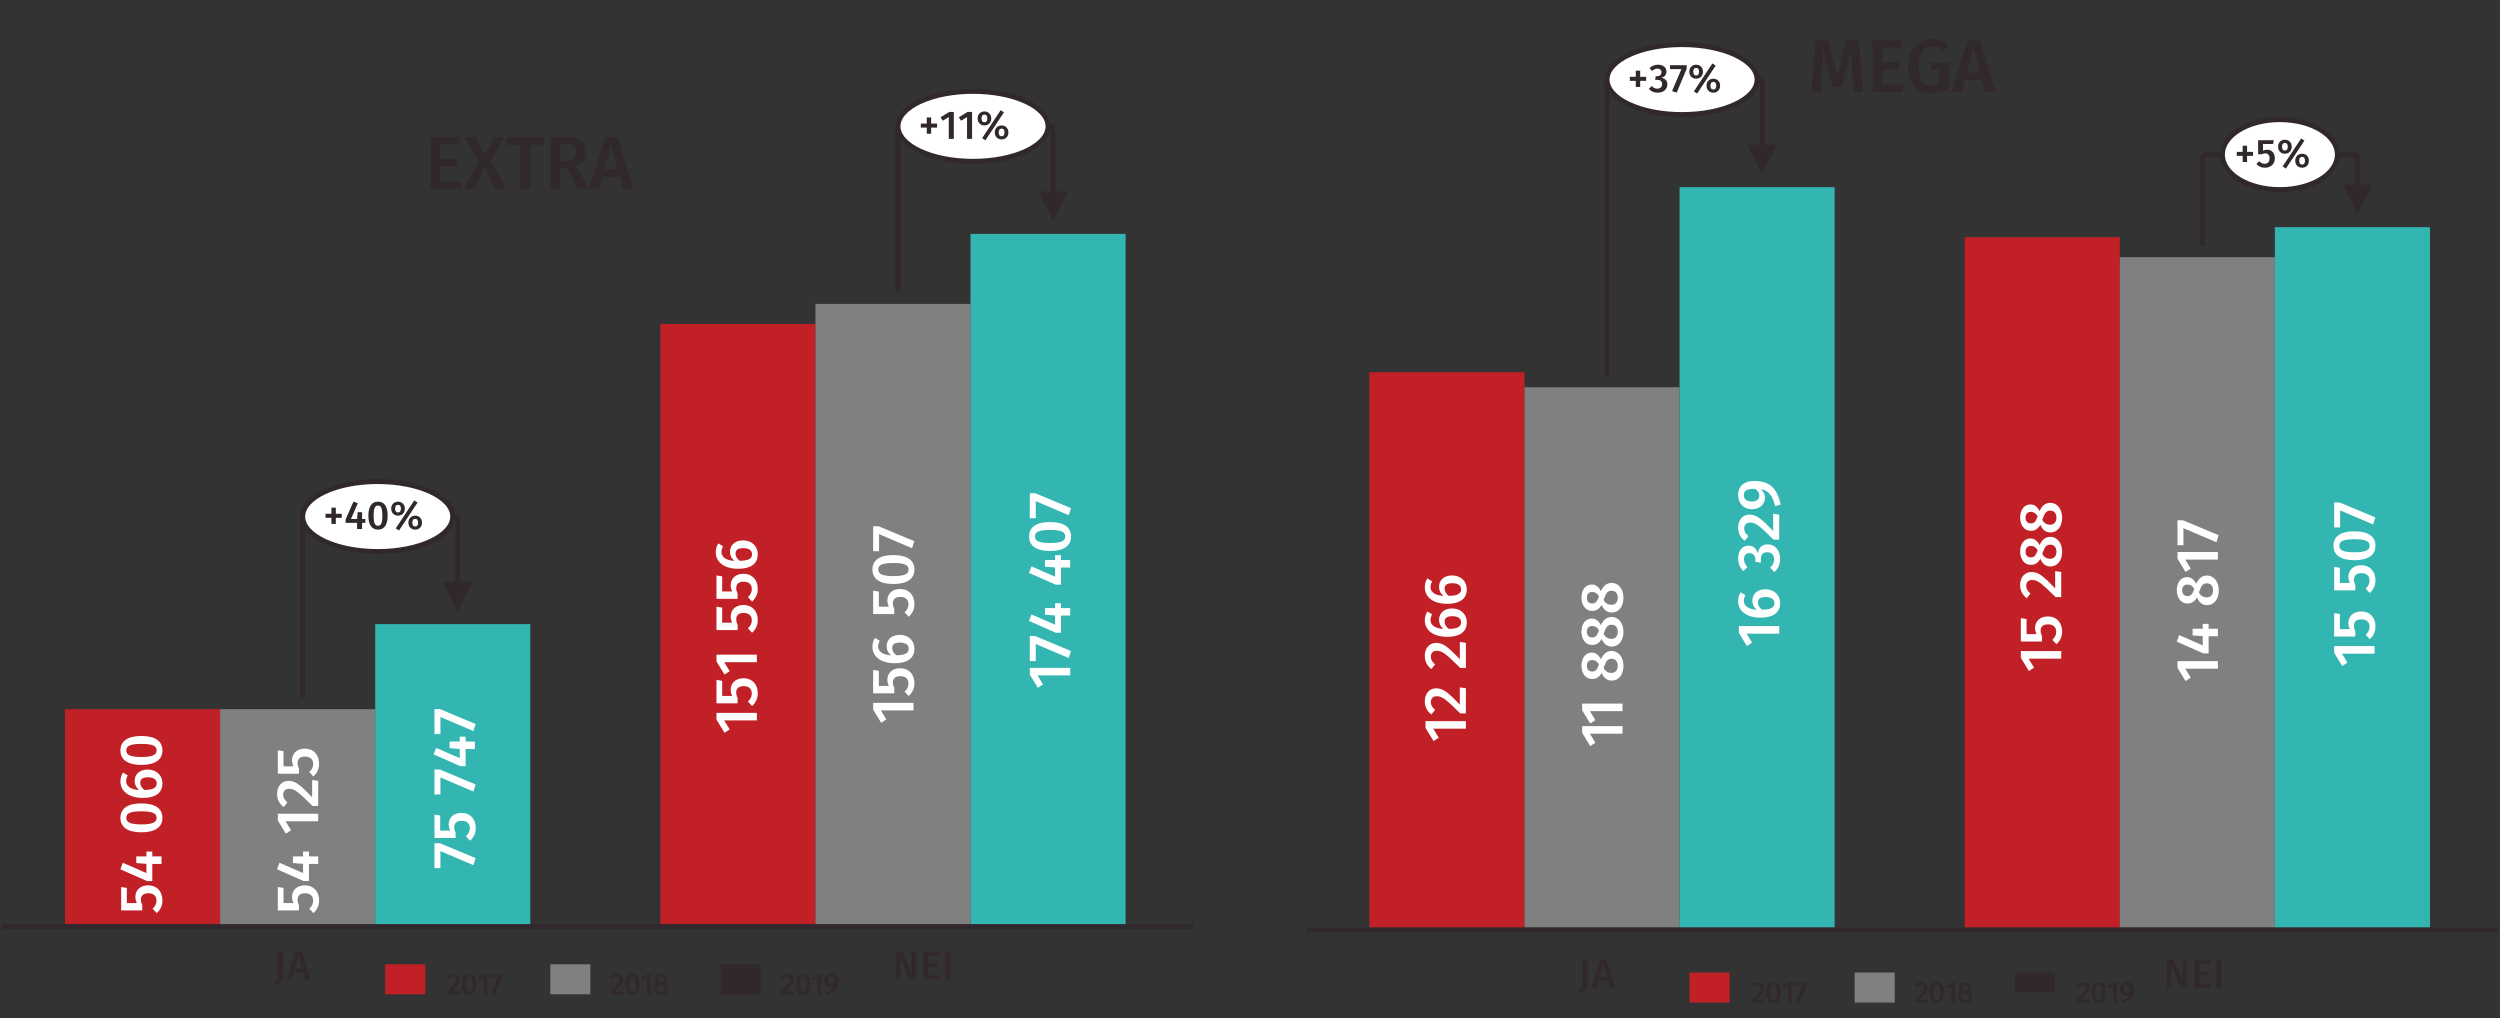 <!-- Generator: Adobe Illustrator 24.0.3, SVG Export Plug-In  -->
<svg version="1.1" xmlns="http://www.w3.org/2000/svg" xmlns:xlink="http://www.w3.org/1999/xlink" x="0px" y="0px"
	 width="499.732px" height="203.584px" viewBox="0 0 499.732 203.584" style="enable-background:new 0 0 499.732 203.584;"
	 xml:space="preserve">
<rect x="0" y="0" width="499.732" height="203.584" fill="#333333" stroke="none"/>
<style type="text/css">
	.st0{fill:#C12126;}
	.st1{fill:#808080;}
	.st2{fill:#33B6B2;}
	.st3{clip-path:url(#SVGID_2_);fill:none;stroke:#31282D;stroke-linejoin:round;stroke-miterlimit:10;}
	.st4{clip-path:url(#SVGID_4_);}
	.st5{fill:#FFFFFF;}
	.st6{clip-path:url(#SVGID_6_);}
	.st7{clip-path:url(#SVGID_8_);}
	.st8{clip-path:url(#SVGID_10_);}
	.st9{fill:none;stroke:#31282D;stroke-linejoin:round;stroke-miterlimit:10;}
	.st10{fill:#31282D;}
	.st11{clip-path:url(#SVGID_12_);fill:#FFFFFF;}
	.st12{clip-path:url(#SVGID_12_);fill:none;stroke:#31282D;stroke-linejoin:round;stroke-miterlimit:10;}
	.st13{clip-path:url(#SVGID_14_);fill:#FFFFFF;}
	.st14{clip-path:url(#SVGID_14_);fill:none;stroke:#31282D;stroke-linejoin:round;stroke-miterlimit:10;}
	.st15{clip-path:url(#SVGID_16_);fill:#C12126;}
	.st16{clip-path:url(#SVGID_16_);fill:#808080;}
	.st17{clip-path:url(#SVGID_16_);fill:#31282D;}
	.st18{clip-path:url(#SVGID_18_);fill:none;stroke:#31282D;stroke-linejoin:round;stroke-miterlimit:10;}
	.st19{clip-path:url(#SVGID_20_);}
	.st20{clip-path:url(#SVGID_22_);}
	.st21{clip-path:url(#SVGID_24_);fill:#FFFFFF;}
	.st22{clip-path:url(#SVGID_24_);fill:none;stroke:#31282D;stroke-linejoin:round;stroke-miterlimit:10;}
	.st23{clip-path:url(#SVGID_26_);fill:#FFFFFF;}
	.st24{clip-path:url(#SVGID_26_);fill:none;stroke:#31282D;stroke-linejoin:round;stroke-miterlimit:10;}
	.st25{clip-path:url(#SVGID_28_);fill:#31282D;}
	.st26{clip-path:url(#SVGID_28_);fill:#C12126;}
	.st27{clip-path:url(#SVGID_28_);fill:#808080;}
	.st28{clip-path:url(#SVGID_30_);fill:none;stroke:#31282D;stroke-linejoin:round;stroke-miterlimit:10;}
	.st29{clip-path:url(#SVGID_32_);}
	.st30{font-family:'FiraSans-Medium';}
	.st31{font-size:12px;}
	.st32{clip-path:url(#SVGID_34_);}
	.st33{clip-path:url(#SVGID_36_);}
	.st34{clip-path:url(#SVGID_38_);}
	.st35{font-size:8px;}
	.st36{clip-path:url(#SVGID_40_);fill:#FFFFFF;}
	.st37{clip-path:url(#SVGID_40_);fill:none;stroke:#31282D;stroke-linejoin:round;stroke-miterlimit:10;}
	.st38{clip-path:url(#SVGID_42_);fill:#FFFFFF;}
	.st39{clip-path:url(#SVGID_42_);fill:none;stroke:#31282D;stroke-linejoin:round;stroke-miterlimit:10;}
	.st40{clip-path:url(#SVGID_44_);fill:#C12126;}
	.st41{clip-path:url(#SVGID_44_);fill:#808080;}
	.st42{clip-path:url(#SVGID_44_);fill:#31282D;}
	.st43{font-size:6px;}
	.st44{font-size:15px;}
	.st45{clip-path:url(#SVGID_46_);fill:none;stroke:#31282D;stroke-linejoin:round;stroke-miterlimit:10;}
	.st46{clip-path:url(#SVGID_48_);}
	.st47{clip-path:url(#SVGID_50_);}
	.st48{clip-path:url(#SVGID_52_);fill:#FFFFFF;}
	.st49{clip-path:url(#SVGID_52_);fill:none;stroke:#31282D;stroke-linejoin:round;stroke-miterlimit:10;}
	.st50{clip-path:url(#SVGID_54_);fill:#FFFFFF;}
	.st51{clip-path:url(#SVGID_54_);fill:none;stroke:#31282D;stroke-linejoin:round;stroke-miterlimit:10;}
	.st52{clip-path:url(#SVGID_56_);fill:#31282D;}
	.st53{clip-path:url(#SVGID_56_);fill:#C12126;}
	.st54{clip-path:url(#SVGID_56_);fill:#808080;}
</style>
<defs>
</defs>
<path class="st0" d="M132,64.754h31v120h-31V64.754z M13,141.754h31v43H13V141.754z"/>
<path class="st1" d="M163,60.754h31v124h-31V60.754z M44,141.754h31v43H44V141.754z"/>
<path class="st2" d="M194,46.754h31v138h-31V46.754z M75,124.754h31v60H75V124.754z"/>
<g>
	<defs>
		<rect id="SVGID_1_" y="39.755" width="239" height="151"/>
	</defs>
	<clipPath id="SVGID_2_">
		<use xlink:href="#SVGID_1_"  style="overflow:visible;"/>
	</clipPath>
	<line class="st3" x1="0.5" y1="185.254" x2="238.5" y2="185.254"/>
</g>
<g>
	<defs>
		<rect id="SVGID_3_" x="19" y="39.755" width="18" height="151"/>
	</defs>
	<clipPath id="SVGID_4_">
		<use xlink:href="#SVGID_3_"  style="overflow:visible;"/>
	</clipPath>
	<g class="st4">
		<path class="st5" d="M25.356,180.511h2.003c-0.203-0.408-0.3-0.828-0.3-1.225c0-1.343,0.96-2.314,2.603-2.314
			c1.655,0,2.807,1.188,2.807,3.011c0,1.128-0.455,1.919-1.139,2.542l-0.828-0.887c0.504-0.432,0.779-0.947,0.779-1.619
			c0-0.899-0.575-1.463-1.619-1.463c-1.115,0-1.499,0.551-1.499,1.295c0,0.371,0.084,0.672,0.276,1.043v1.092h-4.222v-4.678
			l1.139,0.18V180.511z"/>
		<path class="st5" d="M30.442,171.189h1.847v1.499h-1.847v3.43h-1.056l-5.325-2.351l0.492-1.307l4.713,2.062v-1.848l-2.026-0.155
			v-1.331h2.026v-0.972h1.176V171.189z"/>
		<path class="st5" d="M28.26,160.593c2.698,0,4.209,0.983,4.209,2.891c0,1.895-1.511,2.891-4.209,2.891
			c-2.688,0-4.187-0.996-4.187-2.891C24.073,161.577,25.572,160.593,28.26,160.593z M28.26,164.791c2.254,0,3.046-0.42,3.046-1.307
			c0-0.888-0.768-1.308-3.046-1.308c-2.268,0-3.022,0.42-3.022,1.308C25.237,164.371,26.028,164.791,28.26,164.791z"/>
		<path class="st5" d="M29.543,153.826c1.69,0,2.926,1.127,2.926,2.758c0,2.062-1.595,2.914-3.909,2.914
			c-2.699,0-4.486-1.259-4.486-3.311c0-0.707,0.204-1.295,0.516-1.762l0.948,0.575c-0.204,0.348-0.324,0.731-0.324,1.163
			c0,1.02,0.972,1.667,2.591,1.751c-0.624-0.516-0.888-1.127-0.888-1.811C26.916,154.844,27.827,153.826,29.543,153.826z
			 M29.566,155.373c-1.151,0-1.535,0.42-1.535,1.104c0,0.551,0.324,1.055,0.828,1.427c1.727-0.024,2.471-0.396,2.471-1.319
			C31.33,155.768,30.622,155.373,29.566,155.373z"/>
		<path class="st5" d="M28.26,147.118c2.698,0,4.209,0.983,4.209,2.89c0,1.896-1.511,2.891-4.209,2.891
			c-2.688,0-4.187-0.995-4.187-2.891C24.073,148.101,25.572,147.118,28.26,147.118z M28.26,151.315c2.254,0,3.046-0.419,3.046-1.308
			c0-0.887-0.768-1.307-3.046-1.307c-2.268,0-3.022,0.42-3.022,1.307C25.237,150.896,26.028,151.315,28.26,151.315z"/>
	</g>
</g>
<g>
	<defs>
		<rect id="SVGID_5_" x="138" y="39.755" width="18" height="151"/>
	</defs>
	<clipPath id="SVGID_6_">
		<use xlink:href="#SVGID_5_"  style="overflow:visible;"/>
	</clipPath>
	<g class="st6">
		<path class="st5" d="M151.289,144.006h-6.524l1.092,1.8l-1.032,0.671l-1.606-2.626v-1.355h8.071V144.006z"/>
		<path class="st5" d="M144.356,139.111h2.003c-0.203-0.408-0.3-0.828-0.3-1.225c0-1.343,0.96-2.314,2.603-2.314
			c1.655,0,2.807,1.188,2.807,3.011c0,1.128-0.455,1.919-1.139,2.542l-0.828-0.887c0.504-0.432,0.779-0.947,0.779-1.619
			c0-0.899-0.575-1.463-1.619-1.463c-1.115,0-1.499,0.551-1.499,1.295c0,0.371,0.084,0.672,0.276,1.043v1.092h-4.222v-4.678
			l1.139,0.18V139.111z"/>
		<path class="st5" d="M151.289,132.367h-6.524l1.092,1.799l-1.032,0.672l-1.606-2.627v-1.355h8.071V132.367z"/>
		<path class="st5" d="M144.356,124.47h2.003c-0.203-0.407-0.3-0.827-0.3-1.223c0-1.344,0.96-2.314,2.603-2.314
			c1.655,0,2.807,1.188,2.807,3.01c0,1.127-0.455,1.919-1.139,2.543l-0.828-0.888c0.504-0.433,0.779-0.948,0.779-1.619
			c0-0.899-0.575-1.464-1.619-1.464c-1.115,0-1.499,0.553-1.499,1.296c0,0.372,0.084,0.671,0.276,1.044v1.091h-4.222v-4.677
			l1.139,0.18V124.47z"/>
		<path class="st5" d="M144.356,118.23h2.003c-0.203-0.407-0.3-0.827-0.3-1.223c0-1.344,0.96-2.314,2.603-2.314
			c1.655,0,2.807,1.188,2.807,3.01c0,1.127-0.455,1.919-1.139,2.543l-0.828-0.888c0.504-0.433,0.779-0.948,0.779-1.619
			c0-0.899-0.575-1.464-1.619-1.464c-1.115,0-1.499,0.553-1.499,1.296c0,0.372,0.084,0.671,0.276,1.044v1.091h-4.222v-4.677
			l1.139,0.18V118.23z"/>
		<path class="st5" d="M148.543,108.021c1.69,0,2.926,1.127,2.926,2.758c0,2.063-1.595,2.915-3.909,2.915
			c-2.699,0-4.486-1.259-4.486-3.311c0-0.708,0.204-1.295,0.516-1.763l0.948,0.576c-0.204,0.348-0.324,0.73-0.324,1.162
			c0,1.02,0.972,1.668,2.591,1.752c-0.624-0.516-0.888-1.127-0.888-1.812C145.916,109.041,146.827,108.021,148.543,108.021z
			 M148.566,109.568c-1.151,0-1.535,0.42-1.535,1.104c0,0.552,0.324,1.055,0.828,1.428c1.727-0.024,2.471-0.396,2.471-1.32
			C150.33,109.964,149.622,109.568,148.566,109.568z"/>
	</g>
</g>
<g>
	<defs>
		<rect id="SVGID_7_" x="51" y="39.755" width="17" height="151"/>
	</defs>
	<clipPath id="SVGID_8_">
		<use xlink:href="#SVGID_7_"  style="overflow:visible;"/>
	</clipPath>
	<g class="st7">
		<path class="st5" d="M56.672,180.511h2.003c-0.203-0.408-0.3-0.828-0.3-1.224c0-1.343,0.96-2.314,2.603-2.314
			c1.655,0,2.807,1.188,2.807,3.011c0,1.127-0.455,1.918-1.139,2.542l-0.828-0.888c0.504-0.432,0.779-0.947,0.779-1.619
			c0-0.898-0.575-1.463-1.619-1.463c-1.115,0-1.499,0.552-1.499,1.295c0,0.372,0.084,0.672,0.276,1.044v1.091h-4.222v-4.677
			l1.139,0.18V180.511z"/>
		<path class="st5" d="M61.758,171.189h1.847v1.5h-1.847v3.43h-1.056l-5.325-2.352l0.492-1.307l4.713,2.062v-1.847l-2.026-0.155
			v-1.332h2.026v-0.971h1.176V171.189z"/>
		<path class="st5" d="M63.605,164.167H57.08l1.092,1.799l-1.032,0.672l-1.606-2.627v-1.355h8.071V164.167z"/>
		<path class="st5" d="M57.655,156.093c1.368,0,2.363,0.779,4.738,3.273v-3.453l1.211,0.168v5.025h-1.127
			c-2.807-2.759-3.562-3.431-4.702-3.431c-0.743,0-1.175,0.468-1.175,1.163c0,0.636,0.264,1.056,0.852,1.547l-0.744,0.948
			c-0.839-0.647-1.319-1.499-1.319-2.614C55.389,157.052,56.397,156.093,57.655,156.093z"/>
		<path class="st5" d="M56.672,153.187h2.003c-0.203-0.407-0.3-0.827-0.3-1.223c0-1.344,0.96-2.314,2.603-2.314
			c1.655,0,2.807,1.188,2.807,3.01c0,1.127-0.455,1.919-1.139,2.543l-0.828-0.888c0.504-0.433,0.779-0.948,0.779-1.619
			c0-0.899-0.575-1.464-1.619-1.464c-1.115,0-1.499,0.553-1.499,1.296c0,0.372,0.084,0.671,0.276,1.044v1.091h-4.222v-4.677
			l1.139,0.18V153.187z"/>
	</g>
</g>
<g>
	<defs>
		<rect id="SVGID_9_" x="170" y="39.755" width="17" height="151"/>
	</defs>
	<clipPath id="SVGID_10_">
		<use xlink:href="#SVGID_9_"  style="overflow:visible;"/>
	</clipPath>
	<g class="st8">
		<path class="st5" d="M182.605,142.007h-6.524l1.092,1.799l-1.032,0.672l-1.606-2.627v-1.355h8.071V142.007z"/>
		<path class="st5" d="M175.672,137.111h2.003c-0.203-0.407-0.3-0.827-0.3-1.223c0-1.344,0.96-2.314,2.603-2.314
			c1.655,0,2.807,1.188,2.807,3.01c0,1.127-0.455,1.919-1.139,2.543l-0.828-0.888c0.504-0.433,0.779-0.948,0.779-1.619
			c0-0.899-0.575-1.464-1.619-1.464c-1.115,0-1.499,0.553-1.499,1.296c0,0.372,0.084,0.671,0.276,1.044v1.091h-4.222v-4.677
			l1.139,0.18V137.111z"/>
		<path class="st5" d="M179.859,126.902c1.69,0,2.926,1.127,2.926,2.758c0,2.063-1.595,2.915-3.909,2.915
			c-2.699,0-4.486-1.259-4.486-3.311c0-0.708,0.204-1.295,0.516-1.763l0.948,0.576c-0.204,0.348-0.324,0.73-0.324,1.162
			c0,1.02,0.972,1.668,2.591,1.752c-0.624-0.516-0.888-1.127-0.888-1.812C177.232,127.921,178.143,126.902,179.859,126.902z
			 M179.882,128.449c-1.151,0-1.535,0.42-1.535,1.104c0,0.552,0.324,1.055,0.828,1.428c1.727-0.024,2.471-0.396,2.471-1.32
			C181.646,128.845,180.938,128.449,179.882,128.449z"/>
		<path class="st5" d="M175.672,121.271h2.003c-0.203-0.407-0.3-0.827-0.3-1.223c0-1.344,0.96-2.314,2.603-2.314
			c1.655,0,2.807,1.188,2.807,3.01c0,1.127-0.455,1.919-1.139,2.543l-0.828-0.888c0.504-0.433,0.779-0.948,0.779-1.619
			c0-0.899-0.575-1.464-1.619-1.464c-1.115,0-1.499,0.553-1.499,1.296c0,0.372,0.084,0.671,0.276,1.044v1.091h-4.222v-4.677
			l1.139,0.18V121.271z"/>
		<path class="st5" d="M178.575,110.955c2.698,0,4.209,0.982,4.209,2.89c0,1.896-1.511,2.891-4.209,2.891
			c-2.688,0-4.187-0.995-4.187-2.891C174.389,111.937,175.888,110.955,178.575,110.955z M178.575,115.152
			c2.254,0,3.046-0.42,3.046-1.308s-0.768-1.308-3.046-1.308c-2.268,0-3.022,0.42-3.022,1.308S176.344,115.152,178.575,115.152z"/>
		<path class="st5" d="M182.761,108.179l-0.456,1.404l-6.584-2.807v3.406h-1.188v-4.99h1.079L182.761,108.179z"/>
	</g>
</g>
<g>
	<path class="st5" d="M95.076,171.536l-0.456,1.403l-6.584-2.807v3.406h-1.188v-4.989h1.079L95.076,171.536z"/>
	<path class="st5" d="M87.988,166.028h2.003c-0.203-0.407-0.3-0.827-0.3-1.224c0-1.344,0.96-2.314,2.603-2.314
		c1.655,0,2.807,1.188,2.807,3.01c0,1.128-0.455,1.92-1.139,2.543l-0.828-0.887c0.504-0.433,0.779-0.948,0.779-1.619
		c0-0.9-0.575-1.464-1.619-1.464c-1.115,0-1.499,0.552-1.499,1.296c0,0.371,0.084,0.671,0.276,1.043v1.092h-4.222v-4.678l1.139,0.18
		V166.028z"/>
	<path class="st5" d="M95.076,156.812l-0.456,1.403l-6.584-2.807v3.406h-1.188v-4.989h1.079L95.076,156.812z"/>
	<path class="st5" d="M93.073,148.222h1.847v1.499h-1.847v3.43h-1.056l-5.325-2.351l0.492-1.307l4.713,2.062v-1.848l-2.026-0.155
		v-1.331h2.026v-0.972h1.176V148.222z"/>
	<path class="st5" d="M95.076,144.728l-0.456,1.403l-6.584-2.807v3.406h-1.188v-4.989h1.079L95.076,144.728z"/>
</g>
<g>
	<path class="st5" d="M213.924,135.007H207.4l1.092,1.8l-1.032,0.671l-1.606-2.626v-1.355h8.071V135.007z"/>
	<path class="st5" d="M214.08,130.136l-0.456,1.402l-6.584-2.807v3.406h-1.188v-4.988h1.079L214.08,130.136z"/>
	<path class="st5" d="M212.077,121.545h1.847v1.499h-1.847v3.43h-1.056l-5.325-2.35l0.492-1.308l4.713,2.063v-1.848l-2.026-0.156
		v-1.331h2.026v-0.972h1.176V121.545z"/>
	<path class="st5" d="M212.077,111.946h1.847v1.499h-1.847v3.43h-1.056l-5.325-2.35l0.492-1.308l4.713,2.063v-1.848l-2.026-0.156
		v-1.331h2.026v-0.972h1.176V111.946z"/>
	<path class="st5" d="M209.895,104.351c2.698,0,4.209,0.982,4.209,2.89c0,1.896-1.511,2.891-4.209,2.891
		c-2.688,0-4.187-0.995-4.187-2.891C205.708,105.334,207.207,104.351,209.895,104.351z M209.895,108.548
		c2.254,0,3.046-0.42,3.046-1.308s-0.768-1.308-3.046-1.308c-2.268,0-3.022,0.42-3.022,1.308S207.663,108.548,209.895,108.548z"/>
	<path class="st5" d="M214.08,101.576l-0.456,1.404l-6.584-2.807v3.406h-1.188v-4.99h1.079L214.08,101.576z"/>
</g>
<line class="st9" x1="60.5" y1="139.379" x2="60.5" y2="103.254"/>
<line class="st9" x1="60.5" y1="103.254" x2="91.75" y2="103.254"/>
<path class="st10" d="M94.5,116.254l-3,6l-3-6H94.5z M92,103.254v14h-1v-14H92z"/>
<path class="st10" d="M213.5,38.254l-3,6l-3-6H213.5z M211,25.254v14h-1v-14H211z"/>
<line class="st9" x1="179.5" y1="58.504" x2="179.5" y2="25.254"/>
<line class="st9" x1="179.5" y1="25.254" x2="210.75" y2="25.254"/>
<g>
	<path class="st10" d="M181.796,195.753l-1.895-4.469c0.056,0.488,0.144,1.191,0.144,2.215v2.254h-0.959v-5.525h1.335l1.927,4.479
		c-0.048-0.305-0.144-1.104-0.144-1.887v-2.592h0.959v5.525H181.796z"/>
	<path class="st10" d="M185.605,191.013v1.543h1.775v0.783h-1.775v1.623h2.183v0.791h-3.238v-5.525h3.207l-0.112,0.785H185.605z"/>
	<path class="st10" d="M188.949,195.753v-5.525h1.063v5.525H188.949z"/>
</g>
<g>
	<path class="st10" d="M55.006,196.994l-0.28-0.76c0.72-0.279,0.839-0.633,0.839-1.328v-4.678h1.063v4.719
		C56.629,196.234,55.917,196.697,55.006,196.994z"/>
	<path class="st10" d="M58.773,194.474l-0.344,1.279h-1.095l1.719-5.525h1.303l1.711,5.525h-1.119l-0.344-1.279H58.773z
		 M59.684,191.037l-0.704,2.639h1.407L59.684,191.037z"/>
</g>
<g>
	<defs>
		<rect id="SVGID_11_" y="17.591" width="239" height="184.34"/>
	</defs>
	<clipPath id="SVGID_12_">
		<use xlink:href="#SVGID_11_"  style="overflow:visible;"/>
	</clipPath>
	<path class="st11" d="M60.5,103.254c0-3.866,6.716-7,15-7s15,3.134,15,7c0,3.866-6.716,7-15,7S60.5,107.12,60.5,103.254"/>
	<ellipse class="st12" cx="75.5" cy="103.254" rx="15" ry="7"/>
</g>
<g>
	<path class="st10" d="M68.319,102.699v0.809h-1.191v1.223h-0.879v-1.223h-1.183v-0.809h1.183v-1.223h0.879v1.223H68.319z"/>
	<path class="st10" d="M72.375,104.523v1.23h-1v-1.23h-2.287v-0.703l1.567-3.551l0.872,0.328l-1.375,3.143h1.231l0.104-1.352h0.888
		v1.352h0.647v0.783H72.375z"/>
	<path class="st10" d="M77.487,103.068c0,1.799-0.656,2.807-1.927,2.807c-1.263,0-1.927-1.008-1.927-2.807
		c0-1.791,0.664-2.791,1.927-2.791C76.831,100.277,77.487,101.277,77.487,103.068z M74.688,103.068c0,1.502,0.28,2.031,0.872,2.031
		s0.872-0.512,0.872-2.031c0-1.512-0.28-2.016-0.872-2.016S74.688,101.58,74.688,103.068z"/>
	<path class="st10" d="M80.927,101.675c0,0.855-0.592,1.4-1.367,1.4c-0.768,0-1.359-0.545-1.359-1.4s0.592-1.398,1.359-1.398
		C80.336,100.277,80.927,100.82,80.927,101.675z M78.985,101.675c0,0.377,0.12,0.76,0.576,0.76c0.463,0,0.576-0.375,0.576-0.76
		c0-0.375-0.112-0.758-0.576-0.758C79.104,100.917,78.985,101.292,78.985,101.675z M79.76,106.042l-0.656-0.424l3.702-5.59
		l0.664,0.424L79.76,106.042z M84.358,104.474c0,0.855-0.584,1.4-1.359,1.4s-1.367-0.545-1.367-1.4s0.592-1.398,1.367-1.398
		S84.358,103.619,84.358,104.474z M82.423,104.474c0,0.377,0.12,0.76,0.576,0.76c0.464,0,0.576-0.375,0.576-0.76
		c0-0.375-0.112-0.76-0.576-0.76C82.542,103.714,82.423,104.091,82.423,104.474z"/>
</g>
<g>
	<defs>
		<rect id="SVGID_13_" y="17.591" width="239" height="184.34"/>
	</defs>
	<clipPath id="SVGID_14_">
		<use xlink:href="#SVGID_13_"  style="overflow:visible;"/>
	</clipPath>
	<path class="st13" d="M179.5,25.254c0-3.866,6.716-7,15-7c8.284,0,15,3.134,15,7c0,3.866-6.716,7-15,7
		C186.216,32.254,179.5,29.12,179.5,25.254"/>
	<ellipse class="st14" cx="194.5" cy="25.254" rx="15" ry="7"/>
</g>
<g>
	<path class="st10" d="M187.32,24.699v0.809h-1.191v1.223h-0.879v-1.223h-1.183v-0.809h1.183v-1.223h0.879v1.223H187.32z"/>
	<path class="st10" d="M189.656,27.753v-4.35l-1.199,0.729l-0.448-0.688l1.751-1.072h0.903v5.381H189.656z"/>
	<path class="st10" d="M193.305,27.753v-4.35l-1.199,0.729l-0.448-0.688l1.751-1.072h0.903v5.381H193.305z"/>
	<path class="st10" d="M198.144,23.675c0,0.855-0.592,1.4-1.367,1.4c-0.768,0-1.359-0.545-1.359-1.4s0.592-1.398,1.359-1.398
		C197.552,22.277,198.144,22.82,198.144,23.675z M196.201,23.675c0,0.377,0.12,0.76,0.576,0.76c0.463,0,0.576-0.375,0.576-0.76
		c0-0.375-0.112-0.758-0.576-0.758C196.321,22.917,196.201,23.292,196.201,23.675z M196.977,28.042l-0.656-0.424l3.702-5.59
		l0.664,0.424L196.977,28.042z M201.574,26.474c0,0.855-0.584,1.4-1.359,1.4s-1.367-0.545-1.367-1.4s0.592-1.398,1.367-1.398
		S201.574,25.619,201.574,26.474z M199.639,26.474c0,0.377,0.12,0.76,0.576,0.76c0.464,0,0.576-0.375,0.576-0.76
		c0-0.375-0.112-0.76-0.576-0.76C199.759,25.714,199.639,26.091,199.639,26.474z"/>
</g>
<g>
	<defs>
		<rect id="SVGID_15_" y="17.591" width="239" height="184.34"/>
	</defs>
	<clipPath id="SVGID_16_">
		<use xlink:href="#SVGID_15_"  style="overflow:visible;"/>
	</clipPath>
	<rect x="77" y="192.754" class="st15" width="8" height="6"/>
	<rect x="110" y="192.754" class="st16" width="8" height="6"/>
	<rect x="144" y="192.754" class="st17" width="8" height="6"/>
</g>
<g>
	<path class="st10" d="M91.961,195.779c0,0.684-0.39,1.182-1.637,2.369h1.727l-0.084,0.605h-2.512v-0.562
		c1.379-1.404,1.715-1.781,1.715-2.352c0-0.371-0.234-0.588-0.582-0.588c-0.318,0-0.528,0.133-0.774,0.426l-0.474-0.371
		c0.324-0.42,0.75-0.66,1.308-0.66C91.481,194.646,91.961,195.15,91.961,195.779z"/>
	<path class="st10" d="M95.242,196.74c0,1.348-0.492,2.104-1.445,2.104c-0.947,0-1.445-0.756-1.445-2.104
		c0-1.344,0.498-2.094,1.445-2.094C94.751,194.646,95.242,195.396,95.242,196.74z M93.144,196.74c0,1.127,0.21,1.521,0.653,1.521
		c0.444,0,0.654-0.383,0.654-1.521c0-1.135-0.21-1.512-0.654-1.512C93.354,195.228,93.144,195.625,93.144,196.74z"/>
	<path class="st10" d="M96.683,198.753v-3.262l-0.899,0.545l-0.336-0.516l1.313-0.803h0.678v4.035H96.683z"/>
	<path class="st10" d="M98.909,198.832l-0.702-0.229l1.403-3.291h-1.703v-0.594h2.495v0.539L98.909,198.832z"/>
</g>
<g>
	<path class="st10" d="M158.705,195.779c0,0.684-0.39,1.182-1.637,2.369h1.727l-0.084,0.605h-2.512v-0.562
		c1.379-1.404,1.715-1.781,1.715-2.352c0-0.371-0.234-0.588-0.582-0.588c-0.318,0-0.528,0.133-0.774,0.426l-0.474-0.371
		c0.324-0.42,0.75-0.66,1.308-0.66C158.225,194.646,158.705,195.15,158.705,195.779z"/>
	<path class="st10" d="M161.987,196.74c0,1.348-0.492,2.104-1.445,2.104c-0.947,0-1.445-0.756-1.445-2.104
		c0-1.344,0.498-2.094,1.445-2.094C161.495,194.646,161.987,195.396,161.987,196.74z M159.888,196.74
		c0,1.127,0.21,1.521,0.653,1.521c0.444,0,0.654-0.383,0.654-1.521c0-1.135-0.21-1.512-0.654-1.512
		C160.098,195.228,159.888,195.625,159.888,196.74z"/>
	<path class="st10" d="M163.427,198.753v-3.262l-0.899,0.545l-0.336-0.516l1.313-0.803h0.678v4.035H163.427z"/>
	<path class="st10" d="M167.572,196.21c0,1.662-0.731,2.311-2.351,2.693l-0.162-0.545c1.007-0.264,1.583-0.654,1.691-1.451
		c-0.192,0.244-0.474,0.42-0.864,0.42c-0.624,0-1.133-0.498-1.133-1.314c0-0.846,0.624-1.367,1.403-1.367
		C167.093,194.646,167.572,195.283,167.572,196.21z M166.787,196.355c0.012-0.834-0.18-1.139-0.629-1.139
		c-0.39,0-0.636,0.27-0.636,0.785c0,0.551,0.252,0.768,0.576,0.768C166.373,196.769,166.607,196.619,166.787,196.355z"/>
</g>
<g>
	<path class="st10" d="M88.036,28.859v2.895h3.33v1.471h-3.33v3.045h4.095v1.484h-6.075V27.39h6.015l-0.21,1.469H88.036z"/>
	<path class="st10" d="M98.971,37.753l-2.07-4.244l-2.055,4.244h-2.115l3-5.52l-2.76-4.844h2.205l1.755,3.584l1.83-3.584h2.115
		l-2.775,4.77l3.075,5.594H98.971z"/>
	<path class="st10" d="M105.976,28.964v8.789h-1.995v-8.789h-2.79V27.39h7.694l-0.21,1.574H105.976z"/>
	<path class="st10" d="M111.976,33.599v4.154h-1.98V27.39h3.09c2.715,0,4.11,0.988,4.11,3.045c0,1.408-0.69,2.25-2.1,2.805
		l2.715,4.514h-2.28l-2.295-4.154H111.976z M113.206,32.173c1.23,0,1.92-0.494,1.92-1.738c0-1.125-0.645-1.605-2.085-1.605h-1.065
		v3.344H113.206z"/>
	<path class="st10" d="M120.436,35.353l-0.645,2.4h-2.055l3.225-10.363h2.445l3.21,10.363h-2.1l-0.645-2.4H120.436z M122.146,28.904
		l-1.32,4.951h2.64L122.146,28.904z"/>
</g>
<g>
	<path class="st10" d="M124.592,195.779c0,0.684-0.39,1.182-1.637,2.369h1.727l-0.084,0.605h-2.512v-0.562
		c1.379-1.404,1.715-1.781,1.715-2.352c0-0.371-0.234-0.588-0.582-0.588c-0.318,0-0.528,0.133-0.774,0.426l-0.474-0.371
		c0.324-0.42,0.75-0.66,1.308-0.66C124.112,194.646,124.592,195.15,124.592,195.779z"/>
	<path class="st10" d="M127.873,196.74c0,1.348-0.492,2.104-1.445,2.104c-0.947,0-1.445-0.756-1.445-2.104
		c0-1.344,0.498-2.094,1.445-2.094C127.382,194.646,127.873,195.396,127.873,196.74z M125.775,196.74
		c0,1.127,0.21,1.521,0.653,1.521c0.444,0,0.654-0.383,0.654-1.521c0-1.135-0.21-1.512-0.654-1.512
		C125.985,195.228,125.775,195.625,125.775,196.74z"/>
	<path class="st10" d="M129.314,198.753v-3.262l-0.899,0.545l-0.336-0.516l1.313-0.803h0.678v4.035H129.314z"/>
	<path class="st10" d="M133.615,197.669c0,0.658-0.582,1.174-1.499,1.174c-0.905,0-1.463-0.51-1.463-1.162
		c0-0.492,0.288-0.816,0.768-1.02c-0.432-0.234-0.605-0.559-0.605-0.953c0-0.66,0.6-1.062,1.319-1.062
		c0.713,0,1.319,0.359,1.319,1.031c0,0.373-0.21,0.678-0.666,0.912C133.339,196.835,133.615,197.189,133.615,197.669z
		 M132.836,197.669c0-0.379-0.198-0.547-0.738-0.744l-0.186-0.066c-0.324,0.174-0.485,0.432-0.485,0.797
		c0,0.385,0.276,0.619,0.708,0.619C132.584,198.275,132.836,198.017,132.836,197.669z M131.558,195.72
		c0,0.342,0.216,0.49,0.605,0.635l0.114,0.043c0.318-0.199,0.432-0.396,0.432-0.684c0-0.318-0.198-0.529-0.576-0.529
		C131.786,195.185,131.558,195.367,131.558,195.72z"/>
</g>
<path class="st0" d="M273.732,185.408h31v-111h-31V185.408z M392.732,185.408h31v-138h-31V185.408z"/>
<path class="st1" d="M304.732,185.408h31v-108h-31V185.408z M423.732,185.408h31.001v-134h-31.001V185.408z"/>
<path class="st2" d="M454.732,185.408h31v-140h-31V185.408z M335.732,185.408h31v-148h-31V185.408z"/>
<g>
	<defs>
		<rect id="SVGID_17_" x="260.732" y="30.408" width="239" height="161"/>
	</defs>
	<clipPath id="SVGID_18_">
		<use xlink:href="#SVGID_17_"  style="overflow:visible;"/>
	</clipPath>
	<line class="st18" x1="261.232" y1="185.908" x2="499.232" y2="185.908"/>
</g>
<g>
	<path class="st5" d="M293.022,145.662h-6.524l1.092,1.799l-1.032,0.672l-1.606-2.627v-1.355h8.071V145.662z"/>
	<path class="st5" d="M287.072,137.587c1.368,0,2.363,0.779,4.738,3.274v-3.454l1.211,0.168v5.024h-1.127
		c-2.807-2.758-3.562-3.43-4.702-3.43c-0.743,0-1.175,0.468-1.175,1.163c0,0.636,0.264,1.056,0.852,1.548l-0.744,0.947
		c-0.839-0.647-1.319-1.499-1.319-2.615C284.806,138.546,285.814,137.587,287.072,137.587z"/>
	<path class="st5" d="M287.072,128.503c1.368,0,2.363,0.779,4.738,3.274v-3.454l1.211,0.168v5.024h-1.127
		c-2.807-2.758-3.562-3.43-4.702-3.43c-0.743,0-1.175,0.468-1.175,1.163c0,0.636,0.264,1.056,0.852,1.548l-0.744,0.947
		c-0.839-0.647-1.319-1.499-1.319-2.615C284.806,129.462,285.814,128.503,287.072,128.503z"/>
	<path class="st5" d="M290.276,121.627c1.69,0,2.926,1.128,2.926,2.759c0,2.062-1.595,2.914-3.909,2.914
		c-2.699,0-4.486-1.259-4.486-3.31c0-0.708,0.204-1.296,0.516-1.764l0.948,0.576c-0.204,0.348-0.324,0.731-0.324,1.163
		c0,1.02,0.972,1.667,2.591,1.751c-0.624-0.516-0.888-1.127-0.888-1.811C287.649,122.647,288.56,121.627,290.276,121.627z
		 M290.299,123.175c-1.151,0-1.535,0.419-1.535,1.103c0,0.552,0.324,1.056,0.828,1.428c1.727-0.024,2.471-0.396,2.471-1.319
		C292.063,123.571,291.355,123.175,290.299,123.175z"/>
	<path class="st5" d="M290.276,115.028c1.69,0,2.926,1.128,2.926,2.759c0,2.062-1.595,2.914-3.909,2.914
		c-2.699,0-4.486-1.259-4.486-3.31c0-0.708,0.204-1.296,0.516-1.764l0.948,0.576c-0.204,0.348-0.324,0.731-0.324,1.163
		c0,1.02,0.972,1.667,2.591,1.751c-0.624-0.516-0.888-1.127-0.888-1.811C287.649,116.047,288.56,115.028,290.276,115.028z
		 M290.299,116.576c-1.151,0-1.535,0.419-1.535,1.103c0,0.552,0.324,1.056,0.828,1.428c1.727-0.024,2.471-0.396,2.471-1.319
		C292.063,116.971,291.355,116.576,290.299,116.576z"/>
</g>
<g>
	<path class="st5" d="M412.026,131.658h-6.524l1.092,1.799l-1.032,0.672l-1.606-2.627v-1.355h8.071V131.658z"/>
	<path class="st5" d="M405.093,126.76h2.003c-0.203-0.407-0.3-0.827-0.3-1.223c0-1.344,0.96-2.315,2.603-2.315
		c1.655,0,2.807,1.188,2.807,3.011c0,1.127-0.455,1.919-1.139,2.543l-0.828-0.888c0.504-0.432,0.779-0.947,0.779-1.619
		c0-0.899-0.575-1.463-1.619-1.463c-1.115,0-1.499,0.551-1.499,1.295c0,0.372,0.084,0.672,0.276,1.043v1.092h-4.222v-4.678
		l1.139,0.181V126.76z"/>
	<path class="st5" d="M406.076,114.343c1.368,0,2.363,0.779,4.738,3.274v-3.454l1.211,0.168v5.024h-1.127
		c-2.807-2.758-3.562-3.43-4.702-3.43c-0.743,0-1.175,0.468-1.175,1.163c0,0.636,0.264,1.056,0.852,1.548l-0.744,0.947
		c-0.839-0.647-1.319-1.499-1.319-2.615C403.81,115.302,404.818,114.343,406.076,114.343z"/>
	<path class="st5" d="M409.855,107.312c1.319,0,2.351,1.163,2.351,2.998c0,1.811-1.02,2.927-2.326,2.927
		c-0.983,0-1.632-0.576-2.039-1.535c-0.468,0.863-1.115,1.211-1.907,1.211c-1.319,0-2.123-1.199-2.123-2.639
		c0-1.427,0.72-2.639,2.063-2.639c0.743,0,1.355,0.42,1.822,1.331C408.188,107.864,408.896,107.312,409.855,107.312z
		 M405.957,111.425c0.684,0,0.983-0.432,1.271-1.211l0.083-0.229c-0.396-0.636-0.791-0.863-1.367-0.863
		c-0.636,0-1.055,0.396-1.055,1.151C404.89,110.969,405.249,111.425,405.957,111.425z M409.855,108.871
		c-0.756,0-1.091,0.396-1.487,1.476l-0.132,0.372c0.348,0.647,0.863,0.971,1.596,0.971c0.768,0,1.235-0.552,1.235-1.415
		C411.067,109.375,410.55,108.871,409.855,108.871z"/>
	<path class="st5" d="M409.855,100.508c1.319,0,2.351,1.163,2.351,2.998c0,1.811-1.02,2.927-2.326,2.927
		c-0.983,0-1.632-0.576-2.039-1.535c-0.468,0.863-1.115,1.211-1.907,1.211c-1.319,0-2.123-1.199-2.123-2.639
		c0-1.427,0.72-2.639,2.063-2.639c0.743,0,1.355,0.42,1.822,1.331C408.188,101.06,408.896,100.508,409.855,100.508z
		 M405.957,104.622c0.684,0,0.983-0.432,1.271-1.211l0.083-0.229c-0.396-0.636-0.791-0.863-1.367-0.863
		c-0.636,0-1.055,0.396-1.055,1.151C404.89,104.166,405.249,104.622,405.957,104.622z M409.855,102.067
		c-0.756,0-1.091,0.396-1.487,1.476l-0.132,0.372c0.348,0.647,0.863,0.971,1.596,0.971c0.768,0,1.235-0.552,1.235-1.415
		C411.067,102.571,410.55,102.067,409.855,102.067z"/>
</g>
<g>
	<defs>
		<rect id="SVGID_19_" x="311.732" y="30.408" width="17" height="161"/>
	</defs>
	<clipPath id="SVGID_20_">
		<use xlink:href="#SVGID_19_"  style="overflow:visible;"/>
	</clipPath>
	<g class="st19">
		<path class="st5" d="M324.337,146.661h-6.524l1.092,1.799l-1.032,0.672l-1.606-2.627v-1.355h8.071V146.661z"/>
		<path class="st5" d="M324.337,142.149h-6.524l1.092,1.799l-1.032,0.672l-1.606-2.627v-1.355h8.071V142.149z"/>
		<path class="st5" d="M322.166,130.126c1.319,0,2.351,1.163,2.351,2.998c0,1.811-1.02,2.927-2.326,2.927
			c-0.983,0-1.632-0.576-2.039-1.535c-0.468,0.863-1.115,1.211-1.907,1.211c-1.319,0-2.123-1.199-2.123-2.639
			c0-1.427,0.72-2.639,2.063-2.639c0.743,0,1.355,0.42,1.822,1.331C320.499,130.678,321.207,130.126,322.166,130.126z
			 M318.269,134.24c0.684,0,0.983-0.432,1.271-1.211l0.083-0.229c-0.396-0.636-0.791-0.863-1.367-0.863
			c-0.636,0-1.055,0.396-1.055,1.151C317.201,133.784,317.561,134.24,318.269,134.24z M322.166,131.685
			c-0.756,0-1.091,0.396-1.487,1.476l-0.132,0.372c0.348,0.647,0.863,0.971,1.596,0.971c0.768,0,1.235-0.552,1.235-1.415
			C323.378,132.189,322.862,131.685,322.166,131.685z"/>
		<path class="st5" d="M322.166,123.323c1.319,0,2.351,1.163,2.351,2.998c0,1.811-1.02,2.927-2.326,2.927
			c-0.983,0-1.632-0.576-2.039-1.535c-0.468,0.863-1.115,1.211-1.907,1.211c-1.319,0-2.123-1.199-2.123-2.639
			c0-1.427,0.72-2.639,2.063-2.639c0.743,0,1.355,0.42,1.822,1.331C320.499,123.875,321.207,123.323,322.166,123.323z
			 M318.269,127.436c0.684,0,0.983-0.432,1.271-1.211l0.083-0.229c-0.396-0.636-0.791-0.863-1.367-0.863
			c-0.636,0-1.055,0.396-1.055,1.151C317.201,126.98,317.561,127.436,318.269,127.436z M322.166,124.881
			c-0.756,0-1.091,0.396-1.487,1.476l-0.132,0.372c0.348,0.647,0.863,0.971,1.596,0.971c0.768,0,1.235-0.552,1.235-1.415
			C323.378,125.385,322.862,124.881,322.166,124.881z"/>
		<path class="st5" d="M322.166,116.519c1.319,0,2.351,1.163,2.351,2.998c0,1.811-1.02,2.927-2.326,2.927
			c-0.983,0-1.632-0.576-2.039-1.535c-0.468,0.863-1.115,1.211-1.907,1.211c-1.319,0-2.123-1.199-2.123-2.639
			c0-1.427,0.72-2.639,2.063-2.639c0.743,0,1.355,0.42,1.822,1.331C320.499,117.071,321.207,116.519,322.166,116.519z
			 M318.269,120.632c0.684,0,0.983-0.432,1.271-1.211l0.083-0.229c-0.396-0.636-0.791-0.863-1.367-0.863
			c-0.636,0-1.055,0.396-1.055,1.151C317.201,120.176,317.561,120.632,318.269,120.632z M322.166,118.078
			c-0.756,0-1.091,0.396-1.487,1.476l-0.132,0.372c0.348,0.647,0.863,0.971,1.596,0.971c0.768,0,1.235-0.552,1.235-1.415
			C323.378,118.582,322.862,118.078,322.166,118.078z"/>
	</g>
</g>
<g>
	<defs>
		<rect id="SVGID_21_" x="430.732" y="30.408" width="17" height="161"/>
	</defs>
	<clipPath id="SVGID_22_">
		<use xlink:href="#SVGID_21_"  style="overflow:visible;"/>
	</clipPath>
	<g class="st20">
		<path class="st5" d="M443.337,133.661h-6.524l1.092,1.799l-1.032,0.672l-1.606-2.627v-1.355h8.071V133.661z"/>
		<path class="st5" d="M441.49,125.681h1.847v1.499h-1.847v3.431h-1.056l-5.325-2.351l0.492-1.308l4.713,2.062v-1.847l-2.026-0.156
			v-1.331h2.026v-0.972h1.176V125.681z"/>
		<path class="st5" d="M441.166,115.039c1.319,0,2.351,1.163,2.351,2.998c0,1.811-1.02,2.927-2.326,2.927
			c-0.983,0-1.632-0.576-2.039-1.535c-0.468,0.863-1.115,1.211-1.907,1.211c-1.319,0-2.123-1.199-2.123-2.639
			c0-1.427,0.72-2.639,2.063-2.639c0.743,0,1.355,0.42,1.822,1.331C439.499,115.59,440.207,115.039,441.166,115.039z
			 M437.269,119.152c0.684,0,0.983-0.432,1.271-1.211l0.083-0.229c-0.396-0.636-0.791-0.863-1.367-0.863
			c-0.636,0-1.055,0.396-1.055,1.151C436.201,118.696,436.561,119.152,437.269,119.152z M441.166,116.597
			c-0.756,0-1.091,0.396-1.487,1.476l-0.132,0.372c0.348,0.647,0.863,0.971,1.596,0.971c0.768,0,1.235-0.552,1.235-1.415
			C442.378,117.101,441.862,116.597,441.166,116.597z"/>
		<path class="st5" d="M443.337,111.857h-6.524l1.092,1.799l-1.032,0.672l-1.606-2.627v-1.355h8.071V111.857z"/>
		<path class="st5" d="M443.493,106.984l-0.456,1.403l-6.584-2.807v3.406h-1.188v-4.989h1.079L443.493,106.984z"/>
	</g>
</g>
<g>
	<path class="st5" d="M355.654,126.662h-6.524l1.092,1.799l-1.032,0.672l-1.606-2.627v-1.355h8.071V126.662z"/>
	<path class="st5" d="M352.907,117.794c1.69,0,2.926,1.128,2.926,2.759c0,2.062-1.595,2.914-3.909,2.914
		c-2.699,0-4.486-1.259-4.486-3.31c0-0.708,0.204-1.296,0.516-1.764l0.948,0.576c-0.204,0.348-0.324,0.731-0.324,1.163
		c0,1.02,0.972,1.667,2.591,1.751c-0.624-0.516-0.888-1.127-0.888-1.811C350.28,118.814,351.192,117.794,352.907,117.794z
		 M352.931,119.342c-1.151,0-1.535,0.419-1.535,1.103c0,0.552,0.324,1.056,0.828,1.428c1.727-0.024,2.471-0.396,2.471-1.319
		C354.695,119.738,353.987,119.342,352.931,119.342z"/>
	<path class="st5" d="M349.488,109.071c1.008,0,1.644,0.623,1.896,1.571c0.096-1.008,0.72-1.835,1.967-1.835
		c1.379,0,2.482,1.079,2.482,2.926c0,1.104-0.407,1.991-1.163,2.615l-0.827-0.876c0.551-0.491,0.791-1.02,0.791-1.655
		c0-0.863-0.516-1.427-1.355-1.427c-0.959,0-1.295,0.539-1.295,1.451v0.636l-1.092-0.181v-0.432c0-0.755-0.432-1.295-1.223-1.295
		c-0.66,0-1.056,0.468-1.056,1.188c0,0.623,0.228,1.115,0.708,1.619l-0.852,0.779c-0.684-0.72-1.032-1.559-1.032-2.53
		C347.438,109.959,348.373,109.071,349.488,109.071z"/>
	<path class="st5" d="M349.704,102.867c1.368,0,2.363,0.779,4.738,3.274v-3.454l1.211,0.168v5.024h-1.127
		c-2.807-2.758-3.562-3.43-4.702-3.43c-0.743,0-1.175,0.468-1.175,1.163c0,0.636,0.264,1.056,0.852,1.548l-0.744,0.947
		c-0.839-0.647-1.319-1.499-1.319-2.615C347.438,103.826,348.446,102.867,349.704,102.867z"/>
	<path class="st5" d="M350.569,96.148c3.322,0,4.617,1.463,5.385,4.701l-1.092,0.324c-0.527-2.015-1.307-3.166-2.902-3.383
		c0.492,0.385,0.84,0.948,0.84,1.728c0,1.247-0.995,2.267-2.627,2.267c-1.69,0-2.734-1.247-2.734-2.807
		C347.438,97.107,348.709,96.148,350.569,96.148z M350.857,97.719c-1.668-0.024-2.279,0.359-2.279,1.259
		c0,0.78,0.54,1.271,1.571,1.271c1.104,0,1.535-0.504,1.535-1.151C351.684,98.546,351.384,98.079,350.857,97.719z"/>
</g>
<g>
	<path class="st5" d="M474.657,130.657h-6.524l1.092,1.799l-1.032,0.672l-1.606-2.627v-1.355h8.071V130.657z"/>
	<path class="st5" d="M467.725,125.759h2.003c-0.203-0.407-0.3-0.827-0.3-1.223c0-1.344,0.96-2.315,2.603-2.315
		c1.655,0,2.807,1.188,2.807,3.011c0,1.127-0.455,1.919-1.139,2.543l-0.828-0.888c0.504-0.432,0.779-0.947,0.779-1.619
		c0-0.899-0.575-1.463-1.619-1.463c-1.115,0-1.499,0.552-1.499,1.295c0,0.372,0.084,0.672,0.276,1.043v1.092h-4.222v-4.678
		l1.139,0.181V125.759z"/>
	<path class="st5" d="M467.725,116.52h2.003c-0.203-0.407-0.3-0.827-0.3-1.223c0-1.344,0.96-2.315,2.603-2.315
		c1.655,0,2.807,1.188,2.807,3.011c0,1.127-0.455,1.919-1.139,2.543l-0.828-0.888c0.504-0.432,0.779-0.947,0.779-1.619
		c0-0.899-0.575-1.463-1.619-1.463c-1.115,0-1.499,0.551-1.499,1.295c0,0.372,0.084,0.672,0.276,1.043v1.092h-4.222v-4.678
		l1.139,0.181V116.52z"/>
	<path class="st5" d="M470.628,106.203c2.698,0,4.209,0.983,4.209,2.891c0,1.895-1.511,2.89-4.209,2.89
		c-2.688,0-4.187-0.995-4.187-2.89C466.442,107.186,467.941,106.203,470.628,106.203z M470.628,110.4
		c2.254,0,3.046-0.42,3.046-1.307c0-0.888-0.768-1.308-3.046-1.308c-2.268,0-3.022,0.42-3.022,1.308
		C467.606,109.98,468.397,110.4,470.628,110.4z"/>
	<path class="st5" d="M474.814,103.428l-0.456,1.403l-6.584-2.807v3.406h-1.188v-4.989h1.079L474.814,103.428z"/>
</g>
<path class="st10" d="M355.232,28.908l-3,6l-3-6H355.232z M352.732,15.908v14h-1v-14H352.732z"/>
<line class="st9" x1="321.232" y1="15.908" x2="352.482" y2="15.908"/>
<line class="st9" x1="321.232" y1="75.158" x2="321.232" y2="15.908"/>
<line class="st9" x1="440.232" y1="49.158" x2="440.232" y2="30.908"/>
<line class="st9" x1="440.232" y1="30.908" x2="471.482" y2="30.908"/>
<path class="st10" d="M474.232,36.908l-3,6l-3-6H474.232z M471.732,37.908h-1v-7h1V37.908z"/>
<g>
	<defs>
		<rect id="SVGID_23_" x="260.732" width="239" height="203.584"/>
	</defs>
	<clipPath id="SVGID_24_">
		<use xlink:href="#SVGID_23_"  style="overflow:visible;"/>
	</clipPath>
	<path class="st21" d="M321.232,15.908c0-3.866,6.716-7,15-7c8.284,0,15,3.134,15,7c0,3.866-6.716,7-15,7
		C327.948,22.908,321.232,19.774,321.232,15.908"/>
	<ellipse class="st22" cx="336.232" cy="15.908" rx="15" ry="7"/>
</g>
<g>
	<path class="st10" d="M329.052,15.353v0.809h-1.191v1.223h-0.88v-1.223h-1.184v-0.809h1.184V14.13h0.88v1.223H329.052z"/>
	<path class="st10" d="M333.115,14.298c0,0.672-0.415,1.096-1.047,1.264c0.672,0.064,1.224,0.479,1.224,1.311
		c0,0.92-0.72,1.656-1.951,1.656c-0.735,0-1.327-0.273-1.743-0.775l0.584-0.553c0.327,0.367,0.68,0.527,1.104,0.527
		c0.575,0,0.951-0.344,0.951-0.902c0-0.641-0.36-0.863-0.968-0.863h-0.424l0.12-0.729h0.288c0.504,0,0.863-0.287,0.863-0.816
		c0-0.439-0.312-0.703-0.792-0.703c-0.415,0-0.743,0.152-1.079,0.473l-0.52-0.568c0.479-0.455,1.039-0.688,1.687-0.688
		C332.525,12.931,333.115,13.554,333.115,14.298z"/>
	<path class="st10" d="M335.165,18.511l-0.936-0.303l1.871-4.391h-2.271v-0.791h3.326v0.721L335.165,18.511z"/>
	<path class="st10" d="M340.412,14.33c0,0.855-0.592,1.4-1.367,1.4c-0.768,0-1.359-0.545-1.359-1.4s0.592-1.398,1.359-1.398
		C339.821,12.931,340.412,13.474,340.412,14.33z M338.469,14.33c0,0.377,0.12,0.76,0.576,0.76c0.464,0,0.575-0.375,0.575-0.76
		c0-0.375-0.111-0.758-0.575-0.758C338.589,13.572,338.469,13.947,338.469,14.33z M339.244,18.697l-0.655-0.424l3.702-5.59
		l0.664,0.424L339.244,18.697z M343.842,17.128c0,0.855-0.583,1.4-1.359,1.4c-0.775,0-1.367-0.545-1.367-1.4
		s0.592-1.398,1.367-1.398C343.259,15.73,343.842,16.273,343.842,17.128z M341.907,17.128c0,0.377,0.12,0.76,0.575,0.76
		c0.464,0,0.576-0.375,0.576-0.76c0-0.375-0.112-0.76-0.576-0.76C342.028,16.369,341.907,16.746,341.907,17.128z"/>
</g>
<g>
	<defs>
		<rect id="SVGID_25_" x="260.732" width="239" height="203.584"/>
	</defs>
	<clipPath id="SVGID_26_">
		<use xlink:href="#SVGID_25_"  style="overflow:visible;"/>
	</clipPath>
	<path class="st23" d="M444.232,30.908c0-3.866,5.149-7,11.5-7c6.351,0,11.5,3.134,11.5,7c0,3.866-5.149,7-11.5,7
		C449.381,37.908,444.232,34.774,444.232,30.908"/>
	<ellipse class="st24" cx="455.732" cy="30.908" rx="11.5" ry="7"/>
</g>
<g>
	<path class="st10" d="M450.364,30.353v0.809h-1.191v1.223h-0.88v-1.223h-1.184v-0.809h1.184V29.13h0.88v1.223H450.364z"/>
	<path class="st10" d="M452.365,28.787v1.336c0.271-0.137,0.552-0.201,0.815-0.201c0.896,0,1.543,0.641,1.543,1.736
		c0,1.104-0.791,1.871-2.007,1.871c-0.751,0-1.279-0.305-1.694-0.76l0.591-0.553c0.288,0.336,0.632,0.52,1.08,0.52
		c0.6,0,0.976-0.383,0.976-1.078c0-0.744-0.368-1-0.864-1c-0.247,0-0.447,0.057-0.695,0.184h-0.728v-2.814h3.118l-0.12,0.76H452.365
		z"/>
	<path class="st10" d="M458.101,29.33c0,0.855-0.592,1.4-1.367,1.4c-0.768,0-1.359-0.545-1.359-1.4s0.592-1.398,1.359-1.398
		C457.509,27.931,458.101,28.474,458.101,29.33z M456.157,29.33c0,0.377,0.12,0.76,0.576,0.76c0.464,0,0.575-0.375,0.575-0.76
		c0-0.375-0.111-0.758-0.575-0.758C456.278,28.572,456.157,28.947,456.157,29.33z M456.934,33.697l-0.656-0.424l3.702-5.59
		l0.663,0.424L456.934,33.697z M461.53,32.128c0,0.855-0.583,1.4-1.359,1.4c-0.775,0-1.367-0.545-1.367-1.4s0.592-1.398,1.367-1.398
		C460.947,30.73,461.53,31.273,461.53,32.128z M459.596,32.128c0,0.377,0.12,0.76,0.575,0.76c0.464,0,0.576-0.375,0.576-0.76
		c0-0.375-0.112-0.76-0.576-0.76C459.716,31.369,459.596,31.746,459.596,32.128z"/>
</g>
<g>
	<path class="st10" d="M370.472,18.408l-0.27-4.334c-0.09-1.531-0.165-3.135-0.136-4.23l-1.89,7.439h-1.875l-2.01-7.455
		c0.061,1.396,0.03,2.82-0.06,4.307l-0.255,4.273h-1.92l0.824-10.363h2.55l1.846,7.26l1.739-7.26h2.58l0.81,10.363H370.472z"/>
	<path class="st10" d="M376.278,9.513v2.895h3.329v1.471h-3.329v3.045h4.095v1.484h-6.075V8.044h6.015l-0.21,1.469H376.278z"/>
	<path class="st10" d="M389.491,9.033l-1.079,1.125c-0.69-0.568-1.275-0.84-2.16-0.84c-1.47,0-2.73,1.111-2.73,3.9
		c0,2.836,0.841,3.9,2.46,3.9c0.585,0,1.155-0.121,1.65-0.406v-2.699h-1.56l-0.211-1.471h3.721v5.07
		c-1.005,0.631-2.235,1.02-3.646,1.02c-2.88,0-4.5-1.859-4.5-5.414c0-3.51,2.176-5.4,4.726-5.4
		C387.632,7.818,388.622,8.283,389.491,9.033z"/>
	<path class="st10" d="M392.777,16.007l-0.646,2.4h-2.055l3.225-10.363h2.445l3.21,10.363h-2.1l-0.646-2.4H392.777z M394.487,9.558
		l-1.32,4.951h2.64L394.487,9.558z"/>
</g>
<g>
	<path class="st10" d="M315.738,198.648l-0.28-0.76c0.72-0.279,0.84-0.633,0.84-1.328v-4.678h1.063v4.719
		C317.362,197.888,316.65,198.351,315.738,198.648z"/>
	<path class="st10" d="M319.506,196.128l-0.344,1.279h-1.096l1.719-5.525h1.304l1.711,5.525h-1.119l-0.344-1.279H319.506z
		 M320.417,192.691l-0.703,2.639h1.407L320.417,192.691z"/>
</g>
<g>
	<path class="st10" d="M435.841,197.408l-1.896-4.469c0.057,0.488,0.145,1.191,0.145,2.215v2.254h-0.96v-5.525h1.335l1.928,4.479
		c-0.048-0.305-0.145-1.104-0.145-1.887v-2.592h0.96v5.525H435.841z"/>
	<path class="st10" d="M439.65,192.667v1.543h1.775v0.783h-1.775v1.623h2.183v0.791h-3.238v-5.525h3.206l-0.111,0.785H439.65z"/>
	<path class="st10" d="M442.994,197.408v-5.525h1.063v5.525H442.994z"/>
</g>
<g>
	<defs>
		<rect id="SVGID_27_" x="260.732" width="239" height="203.584"/>
	</defs>
	<clipPath id="SVGID_28_">
		<use xlink:href="#SVGID_27_"  style="overflow:visible;"/>
	</clipPath>
	<rect x="402.732" y="194.408" class="st25" width="8" height="4"/>
	<rect x="337.732" y="194.408" class="st26" width="8" height="6"/>
	<rect x="370.732" y="194.408" class="st27" width="8" height="6"/>
</g>
<g>
	<path class="st10" d="M352.694,197.433c0,0.684-0.391,1.182-1.638,2.369h1.728l-0.084,0.605h-2.513v-0.562
		c1.379-1.404,1.715-1.781,1.715-2.352c0-0.371-0.233-0.588-0.582-0.588c-0.317,0-0.527,0.133-0.773,0.426l-0.474-0.371
		c0.324-0.42,0.75-0.66,1.308-0.66C352.213,196.3,352.694,196.804,352.694,197.433z"/>
	<path class="st10" d="M355.975,198.394c0,1.348-0.491,2.104-1.445,2.104c-0.947,0-1.445-0.756-1.445-2.104
		c0-1.344,0.498-2.094,1.445-2.094C355.484,196.3,355.975,197.05,355.975,198.394z M353.876,198.394c0,1.127,0.21,1.521,0.653,1.521
		c0.444,0,0.654-0.383,0.654-1.521c0-1.135-0.21-1.512-0.654-1.512C354.086,196.882,353.876,197.279,353.876,198.394z"/>
	<path class="st10" d="M357.415,200.408v-3.262l-0.899,0.545l-0.336-0.516l1.313-0.803h0.678v4.035H357.415z"/>
	<path class="st10" d="M359.642,200.486l-0.701-0.229l1.402-3.291h-1.702v-0.594h2.494v0.539L359.642,200.486z"/>
</g>
<g>
	<path class="st10" d="M417.692,197.433c0,0.684-0.391,1.182-1.638,2.369h1.728l-0.084,0.605h-2.513v-0.562
		c1.379-1.404,1.715-1.781,1.715-2.352c0-0.371-0.233-0.588-0.582-0.588c-0.317,0-0.527,0.133-0.773,0.426l-0.474-0.371
		c0.324-0.42,0.75-0.66,1.308-0.66C417.211,196.3,417.692,196.804,417.692,197.433z"/>
	<path class="st10" d="M420.973,198.394c0,1.348-0.491,2.104-1.445,2.104c-0.947,0-1.445-0.756-1.445-2.104
		c0-1.344,0.498-2.094,1.445-2.094C420.482,196.3,420.973,197.05,420.973,198.394z M418.874,198.394c0,1.127,0.21,1.521,0.653,1.521
		c0.444,0,0.654-0.383,0.654-1.521c0-1.135-0.21-1.512-0.654-1.512C419.084,196.882,418.874,197.279,418.874,198.394z"/>
	<path class="st10" d="M422.413,200.408v-3.262l-0.899,0.545l-0.336-0.516l1.313-0.803h0.678v4.035H422.413z"/>
	<path class="st10" d="M426.559,197.865c0,1.662-0.731,2.311-2.351,2.693l-0.162-0.545c1.008-0.264,1.583-0.654,1.691-1.451
		c-0.192,0.244-0.474,0.42-0.864,0.42c-0.623,0-1.133-0.498-1.133-1.314c0-0.846,0.624-1.367,1.403-1.367
		C426.079,196.3,426.559,196.937,426.559,197.865z M425.774,198.009c0.012-0.834-0.181-1.139-0.63-1.139
		c-0.39,0-0.636,0.27-0.636,0.785c0,0.551,0.252,0.768,0.575,0.768C425.36,198.423,425.593,198.273,425.774,198.009z"/>
</g>
<g>
	<path class="st10" d="M385.322,197.433c0,0.684-0.391,1.182-1.638,2.369h1.728l-0.084,0.605h-2.513v-0.562
		c1.379-1.404,1.715-1.781,1.715-2.352c0-0.371-0.233-0.588-0.582-0.588c-0.317,0-0.527,0.133-0.773,0.426l-0.474-0.371
		c0.324-0.42,0.75-0.66,1.308-0.66C384.841,196.3,385.322,196.804,385.322,197.433z"/>
	<path class="st10" d="M388.603,198.394c0,1.348-0.491,2.104-1.445,2.104c-0.947,0-1.445-0.756-1.445-2.104
		c0-1.344,0.498-2.094,1.445-2.094C388.112,196.3,388.603,197.05,388.603,198.394z M386.504,198.394c0,1.127,0.21,1.521,0.653,1.521
		c0.444,0,0.654-0.383,0.654-1.521c0-1.135-0.21-1.512-0.654-1.512C386.714,196.882,386.504,197.279,386.504,198.394z"/>
	<path class="st10" d="M390.043,200.408v-3.262l-0.899,0.545l-0.336-0.516l1.313-0.803h0.678v4.035H390.043z"/>
	<path class="st10" d="M394.345,199.324c0,0.658-0.582,1.174-1.499,1.174c-0.906,0-1.464-0.51-1.464-1.162
		c0-0.492,0.288-0.816,0.768-1.02c-0.432-0.234-0.605-0.559-0.605-0.953c0-0.66,0.6-1.062,1.319-1.062
		c0.714,0,1.319,0.359,1.319,1.031c0,0.373-0.21,0.678-0.666,0.912C394.069,198.49,394.345,198.843,394.345,199.324z
		 M393.565,199.324c0-0.379-0.197-0.547-0.737-0.744l-0.186-0.066c-0.324,0.174-0.486,0.432-0.486,0.797
		c0,0.385,0.276,0.619,0.708,0.619C393.313,199.929,393.565,199.671,393.565,199.324z M392.287,197.375
		c0,0.342,0.217,0.49,0.606,0.635l0.113,0.043c0.318-0.199,0.432-0.396,0.432-0.684c0-0.318-0.197-0.529-0.575-0.529
		C392.516,196.839,392.287,197.021,392.287,197.375z"/>
</g>
</svg>